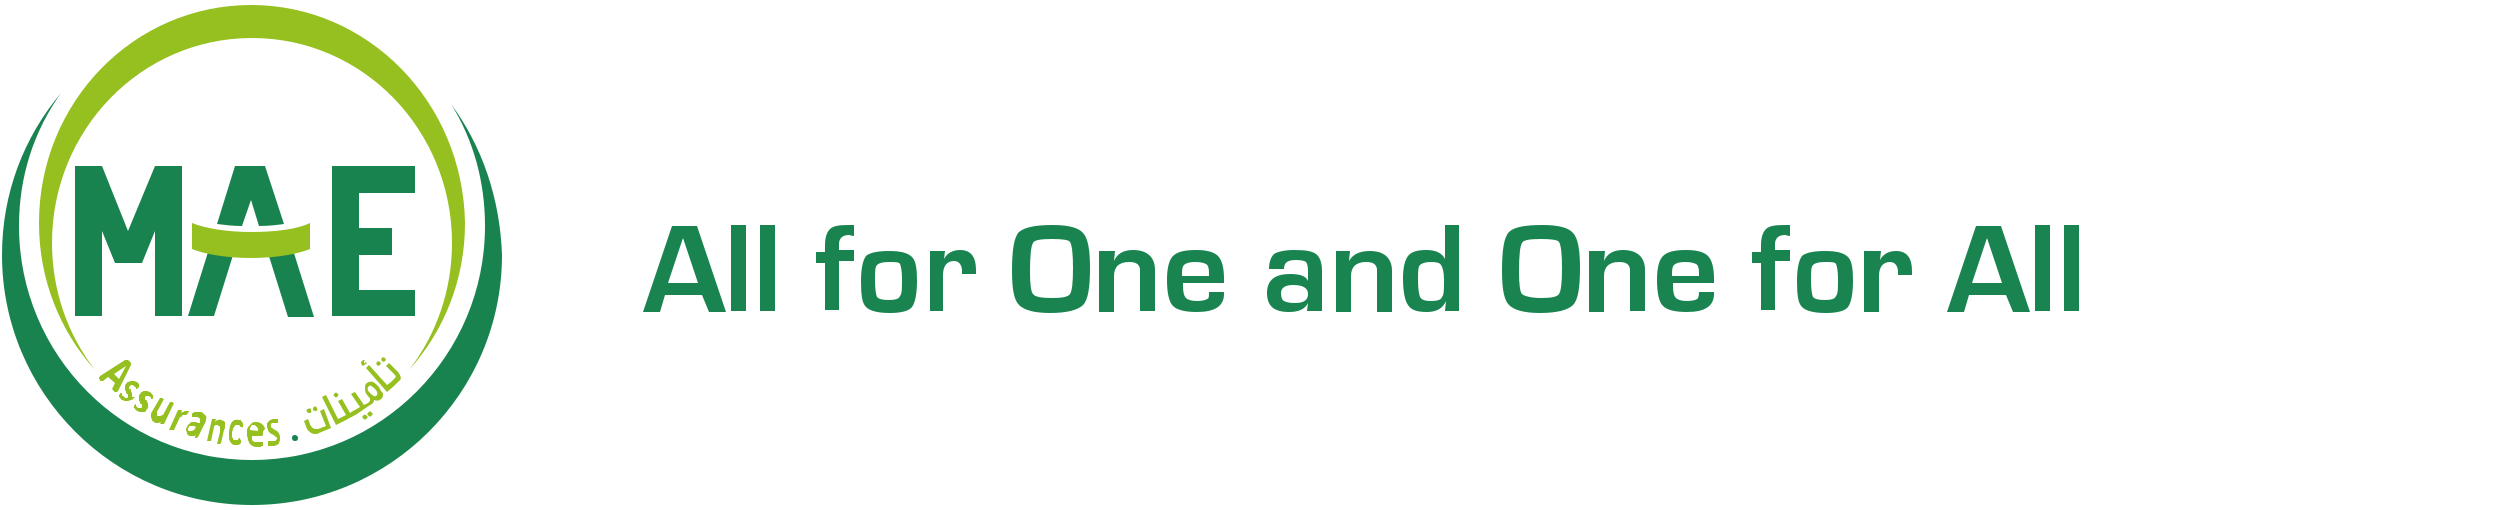 <?xml version="1.0" encoding="utf-8"?>
<!-- Generator: Adobe Illustrator 19.0.0, SVG Export Plug-In . SVG Version: 6.00 Build 0)  -->
<svg version="1.1" id="Calque_1" xmlns="http://www.w3.org/2000/svg" xmlns:xlink="http://www.w3.org/1999/xlink" x="0px" y="0px"
	 viewBox="-130 -60.5 250 51" style="enable-background:new -130 -60.5 250 51;" xml:space="preserve">
<style type="text/css">
	.st0{fill:#198350;}
	.st1{fill:#95C01F;}
	.st2{enable-background:new    ;}
	.st3{fill:#198450;}
</style>
<g>
	<g>
		<g>
			<g>
				<g>
					<path class="st0" d="M-100.5-17c-0.2,0-0.3,0.1-0.3,0.3c0,0.2,0.1,0.3,0.3,0.3s0.3-0.1,0.3-0.3S-100.4-17-100.5-17z"/>
					<path class="st1" d="M-118.2-21.4c0,0-0.1,0.1-0.1,0.1c0,0,0,0-0.1,0c0,0-0.1,0-0.1,0s-0.1,0-0.1-0.1c-0.1,0-0.1-0.1-0.1-0.1
						c0,0,0,0-0.1-0.1c0,0,0,0,0,0s0,0,0,0l0.3-0.6l-0.7-0.6l-0.5,0.4c0,0,0,0-0.1,0c0,0,0,0,0,0s0,0-0.1,0s-0.1,0-0.1-0.1
						s-0.1-0.1-0.1-0.1c0,0,0,0,0-0.1s0,0,0-0.1c0,0,0.1,0,0.1-0.1l2.5-1.6c0,0,0.1,0,0.1,0c0,0,0,0,0.1,0c0,0,0,0,0.1,0
						c0,0,0.1,0.1,0.1,0.1c0.1,0,0.1,0.1,0.1,0.1c0,0,0.1,0.1,0.1,0.1c0,0,0,0,0,0.1c0,0,0,0,0,0.1L-118.2-21.4z M-117.4-23.9
						L-117.4-23.9l-1.2,0.8l0.5,0.5L-117.4-23.9z"/>
					<path class="st1" d="M-116.6-20.7c-0.1,0.1-0.2,0.2-0.3,0.2c-0.1,0-0.2,0.1-0.3,0.1s-0.2,0-0.3,0c-0.1,0-0.2-0.1-0.3-0.1
						c-0.1,0-0.1-0.1-0.1-0.1c0,0-0.1-0.1-0.1-0.1s0-0.1-0.1-0.1c0,0,0-0.1,0-0.1c0,0,0,0,0-0.1c0,0,0.1-0.1,0.1-0.1
						c0,0,0-0.1,0.1-0.1s0,0,0.1,0c0,0,0,0,0,0c0,0,0,0,0,0s0,0,0,0.1c0,0,0,0.1,0,0.1c0,0,0,0.1,0.1,0.1s0.1,0.1,0.1,0.1
						c0,0,0.1,0,0.1,0.1c0,0,0.1,0,0.1,0c0,0,0.1,0,0.1,0c0,0,0.1,0,0.1-0.1s0-0.1,0-0.1c0,0,0-0.1,0-0.1c0,0,0-0.1-0.1-0.1
						c0,0-0.1-0.1-0.1-0.2c0,0,0-0.1-0.1-0.2c0-0.1,0-0.1,0-0.2s0-0.1,0-0.2c0-0.1,0.1-0.2,0.1-0.2c0.1-0.1,0.1-0.2,0.2-0.2
						c0.1,0,0.2-0.1,0.3-0.1c0.1,0,0.2,0,0.3,0c0.1,0,0.2,0.1,0.3,0.1c0,0,0.1,0.1,0.1,0.1s0.1,0.1,0.1,0.1c0,0,0,0.1,0,0.1
						c0,0,0,0,0,0.1s0,0,0,0c0,0,0,0,0,0c0,0,0,0,0,0.1c0,0,0,0-0.1,0.1c0,0-0.1,0.1-0.1,0.1c0,0,0,0-0.1,0s0,0,0,0c0,0,0,0,0,0
						s0,0,0,0c0,0,0-0.1,0-0.1c0,0,0-0.1-0.1-0.1c0,0-0.1-0.1-0.1-0.1c0,0-0.1,0-0.1-0.1c0,0-0.1,0-0.1,0c0,0-0.1,0-0.1,0
						c0,0,0,0-0.1,0.1c0,0-0.1,0.1-0.1,0.1c0,0,0,0.1,0,0.1c0,0,0,0.1,0.1,0.1s0.1,0.1,0.1,0.2c0,0,0,0.1,0.1,0.2c0,0.1,0,0.1,0,0.2
						c0,0.1,0,0.1,0,0.2C-116.4-20.8-116.5-20.8-116.6-20.7z"/>
					<path class="st1" d="M-115.2-19.7c-0.1,0.1-0.2,0.2-0.2,0.3s-0.2,0.1-0.3,0.1c-0.1,0-0.2,0-0.3,0c-0.1,0-0.2-0.1-0.3-0.1
						c0,0-0.1-0.1-0.1-0.1c0,0-0.1-0.1-0.1-0.1c0,0,0-0.1-0.1-0.1s0-0.1,0-0.1s0,0,0-0.1c0,0,0-0.1,0.1-0.1c0,0,0-0.1,0.1-0.1
						c0,0,0,0,0,0c0,0,0,0,0,0c0,0,0,0,0,0c0,0,0,0,0,0.1c0,0,0,0.1,0,0.1c0,0,0.1,0.1,0.1,0.1s0.1,0.1,0.1,0.1c0,0,0.1,0,0.1,0
						c0,0,0.1,0,0.1,0c0,0,0.1,0,0.1,0s0.1,0,0.1-0.1c0,0,0-0.1,0-0.1c0,0,0-0.1,0-0.1c0,0,0-0.1-0.1-0.1s-0.1-0.1-0.1-0.2
						c0,0-0.1-0.1-0.1-0.2c0-0.1,0-0.1,0-0.2c0-0.1,0-0.1,0-0.2c0-0.1,0.1-0.2,0.1-0.2c0.1-0.1,0.1-0.2,0.2-0.2
						c0.1-0.1,0.2-0.1,0.2-0.1s0.2,0,0.3,0s0.2,0.1,0.3,0.1c0,0,0.1,0.1,0.1,0.1c0,0,0.1,0.1,0.1,0.1c0,0,0,0.1,0.1,0.1
						c0,0,0,0,0,0.1c0,0,0,0,0,0c0,0,0,0,0,0c0,0,0,0,0,0.1c0,0,0,0,0,0.1c0,0,0,0.1-0.1,0.1c0,0,0,0-0.1,0c0,0,0,0,0,0s0,0,0,0
						s0,0,0,0c0,0,0-0.1,0-0.1c0,0,0-0.1-0.1-0.1c0,0-0.1-0.1-0.1-0.1c0,0-0.1,0-0.1,0c0,0-0.1,0-0.1,0s-0.1,0-0.1,0
						c0,0,0,0-0.1,0.1c0,0,0,0.1,0,0.1s0,0.1,0,0.1c0,0,0,0.1,0.1,0.1s0.1,0.1,0.1,0.2c0,0,0.1,0.1,0.1,0.2c0,0.1,0,0.1,0,0.2
						c0,0.1,0,0.1,0,0.2C-115.1-19.9-115.1-19.8-115.2-19.7z"/>
					<path class="st1" d="M-113.6-18.1C-113.6-18.1-113.6-18.1-113.6-18.1C-113.7-18.1-113.7-18.1-113.6-18.1c-0.1,0-0.1,0-0.1,0
						c0,0,0,0-0.1,0c0,0-0.1,0-0.1,0c0,0,0,0-0.1,0c0,0,0,0,0,0c0,0,0,0,0,0l0.1-0.2c-0.2,0.1-0.3,0.1-0.4,0.1c-0.1,0-0.2,0-0.3-0.1
						c-0.1-0.1-0.2-0.1-0.2-0.2c0-0.1-0.1-0.2-0.1-0.3c0-0.1,0-0.2,0-0.3c0-0.1,0.1-0.2,0.2-0.4l0.7-1.2c0,0,0,0,0,0c0,0,0,0,0,0
						c0,0,0,0,0.1,0c0,0,0.1,0,0.1,0c0,0,0.1,0,0.1,0.1c0,0,0,0,0.1,0c0,0,0,0,0,0c0,0,0,0,0,0l-0.6,1.1c-0.1,0.1-0.1,0.2-0.1,0.2
						c0,0.1,0,0.1,0,0.2s0,0.1,0,0.1c0,0,0,0.1,0.1,0.1c0.1,0,0.1,0,0.2,0c0.1,0,0.2-0.1,0.3-0.1l0.7-1.3c0,0,0,0,0,0c0,0,0,0,0,0
						s0,0,0.1,0c0,0,0.1,0,0.1,0s0.1,0,0.1,0.1c0,0,0,0,0.1,0c0,0,0,0,0,0c0,0,0,0,0,0L-113.6-18.1z"/>
					<path class="st1" d="M-111.2-19.2c0,0,0,0.1-0.1,0.1c0,0,0,0.1-0.1,0.1c0,0,0,0,0,0s0,0,0,0s0,0,0,0c0,0,0,0,0,0s0,0,0,0
						c0,0,0,0-0.1,0c0,0,0,0-0.1,0c0,0-0.1,0-0.1,0c0,0-0.1,0-0.1,0.1s-0.1,0.1-0.2,0.1l-0.6,1.3c0,0,0,0,0,0c0,0,0,0-0.1,0
						s-0.1,0-0.1,0c0,0-0.1,0-0.1,0s-0.1,0-0.1,0c0,0-0.1,0-0.1,0c0,0,0,0,0,0c0,0,0,0,0,0l0.9-2c0,0,0,0,0,0c0,0,0,0,0,0
						c0,0,0,0,0.1,0s0.1,0,0.1,0c0,0,0.1,0,0.1,0c0,0,0,0,0.1,0c0,0,0,0,0,0c0,0,0,0,0,0l-0.1,0.3c0.1-0.1,0.1-0.1,0.2-0.1
						c0.1,0,0.1-0.1,0.2-0.1c0.1,0,0.1,0,0.1,0c0,0,0.1,0,0.1,0c0,0,0,0,0.1,0c0,0,0,0,0.1,0c0,0,0,0,0,0c0,0,0,0,0,0c0,0,0,0,0,0
						s0,0,0,0c0,0,0,0,0,0.1C-111.1-19.3-111.2-19.3-111.2-19.2z"/>
					<path class="st1" d="M-110.2-16.8C-110.3-16.8-110.3-16.7-110.2-16.8c-0.1,0.1-0.1,0.1-0.1,0.1s-0.1,0-0.1,0s-0.1,0-0.1,0
						c0,0,0,0,0,0c0,0,0,0,0-0.1l0.1-0.2c-0.1,0.1-0.2,0.1-0.3,0.1c-0.1,0-0.2,0-0.3,0c-0.1,0-0.2-0.1-0.2-0.1s-0.1-0.1-0.1-0.2
						c0-0.1-0.1-0.2-0.1-0.3s0-0.2,0.1-0.3c0-0.1,0.1-0.2,0.2-0.3c0.1-0.1,0.2-0.1,0.2-0.2c0.1,0,0.2,0,0.3,0s0.3,0,0.4,0.1l0.2,0
						l0-0.1c0-0.1,0-0.1,0-0.2c0,0,0-0.1,0-0.1s0-0.1-0.1-0.1c0,0-0.1,0-0.1-0.1c-0.1,0-0.2,0-0.2,0c-0.1,0-0.1,0-0.2,0
						c0,0-0.1,0-0.1,0s-0.1,0-0.1,0c0,0,0,0,0,0c0,0,0,0,0-0.1c0,0,0,0,0-0.1c0,0,0-0.1,0-0.1c0,0,0-0.1,0.1-0.1c0,0,0,0,0.1-0.1
						c0,0,0.1,0,0.1,0c0.1,0,0.1,0,0.2,0c0.1,0,0.1,0,0.2,0s0.1,0,0.2,0c0.1,0,0.2,0.1,0.3,0.2s0.1,0.1,0.2,0.2c0,0.1,0.1,0.2,0,0.3
						c0,0.1,0,0.2-0.1,0.4L-110.2-16.8z M-110.4-17.8l-0.2-0.1c-0.1,0-0.1,0-0.2,0s-0.1,0-0.2,0s-0.1,0-0.1,0.1c0,0-0.1,0.1-0.1,0.1
						c0,0.1,0,0.2,0,0.2c0,0.1,0.1,0.1,0.2,0.1c0.1,0,0.1,0,0.2,0s0.1-0.1,0.2-0.1L-110.4-17.8z"/>
					<path class="st1" d="M-107.9-16.2C-107.9-16.2-107.9-16.2-107.9-16.2C-108-16.2-108-16.2-107.9-16.2c-0.1,0.1-0.1,0.1-0.1,0.1
						c0,0-0.1,0-0.1,0c0,0-0.1,0-0.1,0s0,0-0.1,0c0,0,0,0,0,0c0,0,0,0,0,0l0.3-1.2c0-0.1,0-0.2,0-0.3c0-0.1,0-0.1,0-0.2
						c0,0,0-0.1-0.1-0.1s-0.1,0-0.1-0.1c-0.1,0-0.1,0-0.2,0c-0.1,0-0.2,0.1-0.2,0.2l-0.3,1.4c0,0,0,0,0,0c0,0,0,0,0,0c0,0,0,0-0.1,0
						c0,0-0.1,0-0.1,0c0,0-0.1,0-0.1,0s0,0-0.1,0c0,0,0,0,0,0c0,0,0,0,0,0l0.5-2.2c0,0,0,0,0,0c0,0,0,0,0,0s0,0,0.1,0
						c0,0,0.1,0,0.1,0c0,0,0.1,0,0.1,0s0,0,0.1,0c0,0,0,0,0,0c0,0,0,0,0,0l-0.1,0.3c0.1-0.1,0.2-0.2,0.3-0.2s0.2-0.1,0.3,0
						c0.1,0,0.2,0.1,0.3,0.1c0.1,0.1,0.1,0.1,0.1,0.2c0,0.1,0,0.2,0,0.3c0,0.1,0,0.3-0.1,0.4L-107.9-16.2z"/>
					<path class="st1" d="M-105.9-16.4c0,0,0,0.1,0,0.1s0,0,0,0.1c0,0,0,0,0,0s0,0,0,0c0,0,0,0-0.1,0.1c0,0-0.1,0-0.1,0.1
						c-0.1,0-0.1,0-0.2,0c-0.1,0-0.1,0-0.2,0c-0.1,0-0.2,0-0.3-0.1c-0.1-0.1-0.2-0.2-0.2-0.3c-0.1-0.1-0.1-0.2-0.1-0.4
						c0-0.2,0-0.3,0-0.5c0-0.2,0.1-0.4,0.1-0.6c0.1-0.2,0.1-0.3,0.2-0.4c0.1-0.1,0.2-0.2,0.3-0.2s0.2-0.1,0.3,0c0,0,0.1,0,0.2,0
						c0.1,0,0.1,0,0.1,0.1c0,0,0.1,0,0.1,0.1c0,0,0,0,0.1,0.1c0,0,0,0,0,0c0,0,0,0,0,0s0,0,0,0.1s0,0.1,0,0.1c0,0.1,0,0.2,0,0.2
						c0,0,0,0.1-0.1,0c0,0,0,0-0.1,0c0,0-0.1,0-0.1-0.1c0,0-0.1-0.1-0.1-0.1s-0.1,0-0.2,0c-0.1,0-0.2,0-0.3,0.2
						c-0.1,0.1-0.1,0.3-0.2,0.5c0,0.1,0,0.2,0,0.3c0,0.1,0,0.2,0,0.2s0.1,0.1,0.1,0.2s0.1,0.1,0.2,0.1c0.1,0,0.1,0,0.2,0
						s0.1,0,0.1-0.1c0,0,0.1,0,0.1-0.1c0,0,0,0,0.1,0c0,0,0,0,0,0c0,0,0,0,0,0c0,0,0,0,0,0.1C-105.9-16.5-105.9-16.4-105.9-16.4z"/>
					<path class="st1" d="M-103.7-17.2c0,0.1,0,0.1,0,0.2c0,0-0.1,0.1-0.1,0.1l-1,0c0,0.1,0,0.2,0,0.3c0,0.1,0,0.1,0.1,0.2
						s0.1,0.1,0.2,0.1s0.1,0,0.2,0s0.2,0,0.2,0s0.1,0,0.2,0c0,0,0.1,0,0.1,0c0,0,0,0,0.1,0c0,0,0,0,0,0c0,0,0,0,0,0c0,0,0,0,0,0.1
						c0,0,0,0.1,0,0.1c0,0,0,0.1,0,0.1c0,0,0,0,0,0.1s0,0,0,0c0,0,0,0,0,0c0,0,0,0-0.1,0c0,0-0.1,0-0.1,0.1c-0.1,0-0.1,0-0.2,0
						c-0.1,0-0.2,0-0.2,0c-0.2,0-0.3,0-0.4-0.1c-0.1,0-0.2-0.1-0.3-0.2c-0.1-0.1-0.1-0.2-0.2-0.4c0-0.2-0.1-0.3-0.1-0.5
						c0-0.2,0-0.4,0-0.5s0.1-0.3,0.2-0.4c0.1-0.1,0.2-0.2,0.3-0.3c0.1-0.1,0.2-0.1,0.4-0.1c0.1,0,0.3,0,0.4,0.1
						c0.1,0,0.2,0.1,0.3,0.2c0.1,0.1,0.1,0.2,0.2,0.3S-103.8-17.4-103.7-17.2L-103.7-17.2z M-104.2-17.4c0-0.2,0-0.3-0.1-0.4
						c-0.1-0.1-0.2-0.2-0.3-0.2c-0.1,0-0.1,0-0.2,0c0,0-0.1,0.1-0.1,0.1s0,0.1-0.1,0.2c0,0.1,0,0.1,0,0.2L-104.2-17.4z"/>
					<path class="st1" d="M-102-16.8c0,0.1,0,0.2,0,0.3c0,0.1-0.1,0.2-0.1,0.3s-0.1,0.1-0.2,0.2c-0.1,0-0.2,0.1-0.3,0.1
						c-0.1,0-0.1,0-0.2,0c-0.1,0-0.1,0-0.2,0c-0.1,0-0.1,0-0.1,0c0,0-0.1,0-0.1,0c0,0,0,0,0-0.1s0-0.1,0-0.2c0,0,0-0.1,0-0.1
						c0,0,0,0,0-0.1s0,0,0,0c0,0,0,0,0,0s0,0,0.1,0c0,0,0.1,0,0.1,0c0,0,0.1,0,0.2,0s0.1,0,0.2,0c0,0,0.1,0,0.1,0c0,0,0.1,0,0.1-0.1
						c0,0,0,0,0.1-0.1c0,0,0-0.1,0-0.1s0-0.1-0.1-0.1s-0.1-0.1-0.1-0.1c0,0-0.1,0-0.1-0.1c-0.1,0-0.1,0-0.2-0.1
						c-0.1,0-0.1,0-0.2-0.1c0,0-0.1-0.1-0.1-0.1s-0.1-0.1-0.1-0.2c0-0.1-0.1-0.2-0.1-0.3c0-0.1,0-0.2,0-0.3c0-0.1,0.1-0.2,0.1-0.2
						c0.1-0.1,0.1-0.1,0.2-0.2c0.1,0,0.2-0.1,0.3-0.1c0,0,0.1,0,0.2,0c0.1,0,0.1,0,0.1,0c0,0,0.1,0,0.1,0c0,0,0.1,0,0.1,0
						c0,0,0,0,0,0c0,0,0,0,0,0c0,0,0,0,0,0.1c0,0,0,0.1,0,0.1c0,0,0,0.1,0,0.1s0,0,0,0.1s0,0,0,0c0,0,0,0,0,0s0,0-0.1,0
						c0,0-0.1,0-0.1,0c0,0-0.1,0-0.1,0c0,0-0.1,0-0.2,0c0,0-0.1,0-0.1,0c0,0,0,0-0.1,0.1s0,0,0,0.1c0,0,0,0.1,0,0.1c0,0,0,0.1,0,0.1
						s0.1,0.1,0.1,0.1c0,0,0.1,0,0.1,0.1c0.1,0,0.1,0,0.2,0.1s0.1,0,0.2,0.1c0,0,0.1,0.1,0.1,0.1s0.1,0.1,0.1,0.2
						C-102-17-102-16.9-102-16.8z"/>
					<path class="st1" d="M-98.1-17.2c-0.1,0.1-0.3,0.1-0.4,0.1c-0.3,0-0.6-0.2-0.8-0.5l-0.3-0.8l0.4-0.2l0.2,0.5
						c0,0.1,0.1,0.2,0.1,0.2c0.1,0.2,0.3,0.3,0.5,0.3c0.1,0,0.1,0,0.2,0l0.8-0.3l-0.6-1.5l0.4-0.2l0.7,1.9L-98.1-17.2z"/>
					<path class="st1" d="M-92.1-21.8c-0.2-0.2-0.4-0.4-0.6-0.5c-0.2-0.1-0.5,0-0.6,0.1c-0.2,0.1-0.2,0.3-0.2,0.6
						c0,0.3,0.1,0.5,0.3,0.7c0.1,0.1,0.1,0.2,0.2,0.2c0,0.1,0,0.2,0,0.3c0,0-0.1,0.1-0.2,0.2l-0.4,0.2l-0.9-1.3l-0.4,0.2l0.9,1.3
						l-0.7,0.4l-0.3,0.2l-0.8-1.4l-0.4,0.2l0.8,1.4l-0.4,0.2l0,0l-0.4,0.2l-1.2-2.4l-0.4,0.2l1.4,2.8l0.8-0.4l1.3-0.7l1.3-0.9l0,0
						l0.2-0.1c0.1-0.1,0.2-0.2,0.2-0.4l0,0c0,0,0,0,0,0c0.3,0.1,0.5,0.1,0.7-0.1c0.2-0.1,0.2-0.3,0.2-0.6
						C-91.9-21.3-92-21.6-92.1-21.8z M-92.4-20.9c-0.1,0.1-0.3,0-0.6-0.3s-0.3-0.5-0.1-0.7c0.1-0.1,0.3,0,0.6,0.3
						S-92.2-21-92.4-20.9z"/>
					<path class="st1" d="M-90.2-23.3l-0.9-0.9l-0.3,0.3l0.9,0.9c0.1,0.1,0.1,0.2,0,0.3l-0.4,0.4l-0.4,0.3l-1.8-2l-0.3,0.3l2.1,2.4
						l0.7-0.6l0.5-0.5C-89.8-22.6-89.9-22.9-90.2-23.3z"/>
					<path class="st1" d="M-96.2-21.1c0.1,0.1,0,0.2-0.1,0.3c-0.1,0.1-0.2,0-0.3-0.1c-0.1-0.1,0-0.2,0.1-0.3
						C-96.4-21.3-96.3-21.2-96.2-21.1z"/>
					<path class="st1" d="M-93.3-18.9c0.1,0.1,0.1,0.2-0.1,0.3c-0.1,0.1-0.2,0.1-0.3-0.1c-0.1-0.1-0.1-0.2,0.1-0.3
						C-93.5-19.1-93.4-19-93.3-18.9z"/>
					<path class="st1" d="M-92.8-19.2c0.1,0.1,0.1,0.2-0.1,0.3c-0.1,0.1-0.2,0.1-0.3-0.1c-0.1-0.1-0.1-0.2,0.1-0.3
						C-93-19.4-92.9-19.4-92.8-19.2z"/>
					<path class="st1" d="M-93.6-24.5L-93.6-24.5l0.1,0.1c0,0-0.1,0-0.1,0.1c0,0,0,0.1,0,0.1c0,0,0,0,0,0c0,0,0.1,0,0.1,0l0.1-0.1
						c0,0,0,0,0,0l0.1,0.1l-0.4,0.3l-0.1-0.1l0,0l0,0l0,0c-0.1-0.1-0.1-0.2-0.1-0.3C-93.7-24.5-93.7-24.5-93.6-24.5z"/>
					<path class="st1" d="M-92-24.3c0.1,0.1,0.1,0.2,0,0.3c-0.1,0.1-0.2,0.1-0.3,0c-0.1-0.1-0.1-0.2,0-0.3
						C-92.2-24.4-92.1-24.4-92-24.3z"/>
					<path class="st1" d="M-91.5-24.7c0.1,0.1,0.1,0.2,0,0.3c-0.1,0.1-0.2,0.1-0.3,0c-0.1-0.1-0.1-0.2,0-0.3
						C-91.8-24.8-91.6-24.8-91.5-24.7z"/>
					<path class="st1" d="M-98.9-19.5c0.1,0.2,0,0.3-0.1,0.3c-0.1,0-0.2,0-0.3-0.1c-0.1-0.2,0-0.3,0.1-0.3
						C-99-19.7-98.9-19.7-98.9-19.5z"/>
					<path class="st1" d="M-98.3-19.7c0.1,0.2,0,0.3-0.1,0.3c-0.1,0-0.2,0-0.3-0.1c0-0.2,0-0.3,0.1-0.3
						C-98.5-19.9-98.4-19.9-98.3-19.7z"/>
				</g>
				<g>
					<path class="st1" d="M-104.9-60c-11.7,0-21.2,9.7-21.2,21.8c0,5.7,2.1,10.8,5.6,14.7c-2.7-3.5-4.3-7.9-4.3-12.7
						c0-11.3,8.9-20.5,20-20.5s20,9.2,20,20.5c0,4.8-1.6,9.2-4.3,12.7c3.5-3.9,5.6-9,5.6-14.7C-83.7-50.3-93.2-60-104.9-60z"/>
					<path class="st0" d="M-84.9-50.1c2.2,3.5,3.4,7.7,3.4,12.2c0,12.9-10.4,23.4-23.3,23.4s-23.3-10.5-23.3-23.4
						c0-5,1.5-9.5,4.2-13.3c-3.7,4.4-5.9,10-5.9,16.2c0,13.8,11.2,25,25,25s25-11.2,25-25C-80-40.7-81.8-45.9-84.9-50.1z"/>
				</g>
				<polygon class="st0" points="-114.5,-43.9 -117.2,-37.4 -119.8,-43.9 -122.5,-43.9 -122.5,-28.9 -119.8,-28.9 -119.8,-37.4 
					-118.5,-34.2 -115.8,-34.2 -114.5,-37.4 -114.5,-28.9 -111.8,-28.9 -111.8,-43.9 				"/>
				<polygon class="st0" points="-88.5,-41.2 -88.5,-43.9 -94.1,-43.9 -96.8,-43.9 -96.8,-41.2 -96.8,-37.7 -96.8,-35 -96.8,-31.5 
					-96.8,-28.9 -94.1,-28.9 -88.5,-28.9 -88.5,-31.5 -94.1,-31.5 -94.1,-35 -90.8,-35 -90.8,-37.7 -94.1,-37.7 -94.1,-41.2 				"/>
				<g>
					<path class="st0" d="M-104.9-40.5l0.8,2.6c0.9,0,1.8-0.1,2.5-0.2l-1.9-5.8h-3l-1.8,5.8c0.8,0.1,1.6,0.2,2.5,0.2L-104.9-40.5z"
						/>
					<path class="st0" d="M-111.2-28.9h2.6l2-6.4c-0.9-0.1-1.8-0.2-2.5-0.3L-111.2-28.9z"/>
					<path class="st0" d="M-100.7-35.5c-0.7,0.2-1.6,0.3-2.5,0.3l2,6.4h2.6L-100.7-35.5z"/>
					<path class="st1" d="M-104.9-37.3c-2.5,0-4.7-0.4-5.9-0.9v0.3v2v0.3c1.2,0.5,3.4,0.9,5.9,0.9s4.7-0.4,5.9-0.9v-0.3v-2v-0.3
						C-100.2-37.6-102.4-37.3-104.9-37.3z"/>
				</g>
			</g>
		</g>
	</g>
	<g class="st2">
		<path class="st3" d="M-59.8-31h-3.7l-0.5,1.7h-1.7l2.9-8.6h2.5l2.9,8.6h-1.7L-59.8-31z M-60.2-32.2l-1.5-4.5l-1.5,4.5H-60.2z"/>
		<path class="st3" d="M-55.4-38v8.6h-1.5V-38H-55.4z"/>
		<path class="st3" d="M-52.5-38v8.6H-54V-38H-52.5z"/>
		<path class="st3" d="M-47.5-29.3v-4.9h-0.9v-1.1h0.9V-36c0-0.8,0.2-1.3,0.5-1.6c0.3-0.3,0.9-0.4,1.8-0.4c0.1,0,0.4,0,0.6,0v1.1
			c-0.2,0-0.4-0.1-0.5-0.1c-0.6,0-1,0.3-1,0.9v0.6h1.5v1.1h-1.5v4.9H-47.5z"/>
		<path class="st3" d="M-41.1-35.4c1.2,0,1.9,0.2,2.3,0.6c0.4,0.4,0.5,1.2,0.5,2.4c0,1.3-0.2,2.2-0.5,2.6s-1.1,0.6-2.2,0.6
			c-1.2,0-2-0.2-2.4-0.6c-0.4-0.4-0.5-1.2-0.5-2.6c0-1.3,0.2-2.1,0.5-2.5C-43.1-35.2-42.3-35.4-41.1-35.4z M-41.1-34.3
			c-0.6,0-1,0.1-1.2,0.3c-0.2,0.2-0.2,0.7-0.2,1.5c0,0.9,0.1,1.5,0.2,1.7c0.2,0.2,0.5,0.3,1.2,0.3c0.6,0,1-0.1,1.1-0.4
			c0.2-0.2,0.2-0.8,0.2-1.7c0-0.8-0.1-1.3-0.2-1.5S-40.5-34.3-41.1-34.3z"/>
		<path class="st3" d="M-37-35.4h1.5l-0.1,0.8l0,0c0.3-0.6,0.9-0.9,1.6-0.9c1.1,0,1.6,0.7,1.6,2v0.4h-1.4c0-0.2,0-0.3,0-0.3
			c0-0.6-0.3-1-0.8-1c-0.7,0-1.1,0.5-1.1,1.4v3.6H-37V-35.4z"/>
		<path class="st3" d="M-24.7-38c1.6,0,2.6,0.3,3,0.8c0.5,0.5,0.7,1.7,0.7,3.5c0,2-0.2,3.2-0.7,3.7c-0.5,0.5-1.6,0.8-3.3,0.8
			c-1.6,0-2.6-0.3-3.1-0.8s-0.7-1.6-0.7-3.4c0-2.1,0.2-3.4,0.7-3.9C-27.5-37.8-26.4-38-24.7-38z M-24.8-36.6c-1.1,0-1.8,0.1-1.9,0.4
			c-0.2,0.3-0.3,1.3-0.3,2.9c0,1.2,0.1,2,0.3,2.2c0.2,0.3,0.9,0.4,1.9,0.4c1,0,1.6-0.1,1.8-0.4c0.2-0.3,0.3-1.1,0.3-2.6
			c0-1.4-0.1-2.3-0.3-2.6C-23.1-36.5-23.7-36.6-24.8-36.6z"/>
		<path class="st3" d="M-19.9-35.4h1.4l-0.1,1l0,0c0.3-0.7,0.9-1.1,1.9-1.1c1.4,0,2.2,0.7,2.2,2v4.1h-1.5V-33v-0.2l0-0.4
			c-0.1-0.5-0.4-0.7-1.1-0.7c-1,0-1.5,0.5-1.5,1.4v3.6h-1.5V-35.4z"/>
		<path class="st3" d="M-9.1-31.3h1.5v0.2c0,1.2-0.9,1.8-2.7,1.8c-1.2,0-2-0.2-2.4-0.6c-0.4-0.4-0.6-1.3-0.6-2.6
			c0-1.2,0.2-2,0.6-2.4c0.4-0.4,1.1-0.6,2.3-0.6c1.1,0,1.8,0.2,2.2,0.6c0.4,0.4,0.6,1.2,0.6,2.3v0.4h-4.1c0,0.1,0,0.2,0,0.3
			c0,0.6,0.1,1,0.3,1.2c0.2,0.2,0.6,0.3,1.1,0.3c0.5,0,0.9-0.1,1-0.2C-9.1-30.6-9.1-30.9-9.1-31.3z M-9.1-33l0-0.2
			c0-0.5-0.1-0.8-0.3-0.9c-0.2-0.1-0.5-0.2-1.1-0.2c-0.5,0-0.9,0.1-1.1,0.3c-0.2,0.2-0.2,0.6-0.2,1.1H-9.1z"/>
		<path class="st3" d="M-1.6-33.6h-1.5c0-0.7,0.2-1.2,0.5-1.5c0.3-0.2,1-0.4,2-0.4c1.1,0,1.8,0.1,2.2,0.4s0.6,0.9,0.6,1.7v4H0.7
			l0.1-0.8l0,0c-0.3,0.6-0.9,0.9-1.9,0.9c-1.5,0-2.2-0.6-2.2-1.9c0-1.3,0.8-1.9,2.3-1.9c1,0,1.6,0.2,1.8,0.7h0v-1
			c0-0.5-0.1-0.8-0.2-0.9s-0.5-0.2-1-0.2C-1.3-34.5-1.6-34.2-1.6-33.6z M-0.7-32c-0.8,0-1.2,0.3-1.2,0.8c0,0.4,0.1,0.7,0.3,0.8
			c0.2,0.1,0.5,0.2,1.1,0.2c0.9,0,1.3-0.3,1.3-0.9C0.8-31.7,0.3-32-0.7-32z"/>
		<path class="st3" d="M3.6-35.4h1.4l-0.1,1l0,0C5.3-35.1,6-35.4,7-35.4c1.4,0,2.2,0.7,2.2,2v4.1H7.7V-33v-0.2l0-0.4
			c-0.1-0.5-0.4-0.7-1.1-0.7c-1,0-1.5,0.5-1.5,1.4v3.6H3.6V-35.4z"/>
		<path class="st3" d="M15.9-38v8.6h-1.4l0.1-1l0,0c-0.3,0.7-0.9,1.1-1.9,1.1c-1,0-1.6-0.2-1.9-0.7c-0.3-0.4-0.5-1.3-0.5-2.7
			c0-1.1,0.2-1.8,0.5-2.2s0.9-0.6,1.8-0.6c1,0,1.6,0.3,1.9,0.9l0,0V-38H15.9z M13.1-34.3c-0.5,0-0.9,0.1-1.1,0.3
			c-0.2,0.2-0.2,0.7-0.2,1.5c0,0.9,0.1,1.4,0.2,1.7c0.2,0.3,0.5,0.4,1.1,0.4c0.6,0,1-0.1,1.1-0.4c0.2-0.2,0.2-0.8,0.2-1.7
			c0-0.7-0.1-1.2-0.3-1.5C14-34.2,13.7-34.3,13.1-34.3z"/>
		<path class="st3" d="M24.3-38c1.6,0,2.6,0.3,3,0.8c0.5,0.5,0.7,1.7,0.7,3.5c0,2-0.2,3.2-0.7,3.7c-0.5,0.5-1.6,0.8-3.3,0.8
			c-1.6,0-2.6-0.3-3.1-0.8c-0.5-0.5-0.7-1.6-0.7-3.4c0-2.1,0.2-3.4,0.7-3.9S22.5-38,24.3-38z M24.1-36.6c-1.1,0-1.8,0.1-1.9,0.4
			c-0.2,0.3-0.3,1.3-0.3,2.9c0,1.2,0.1,2,0.3,2.2s0.9,0.4,1.9,0.4c1,0,1.6-0.1,1.8-0.4c0.2-0.3,0.3-1.1,0.3-2.6
			c0-1.4-0.1-2.3-0.3-2.6C25.8-36.5,25.2-36.6,24.1-36.6z"/>
		<path class="st3" d="M29.1-35.4h1.4l-0.1,1l0,0c0.3-0.7,0.9-1.1,1.9-1.1c1.4,0,2.2,0.7,2.2,2v4.1h-1.5V-33v-0.2l0-0.4
			c-0.1-0.5-0.4-0.7-1.1-0.7c-1,0-1.5,0.5-1.5,1.4v3.6h-1.5V-35.4z"/>
		<path class="st3" d="M39.9-31.3h1.5v0.2c0,1.2-0.9,1.8-2.7,1.8c-1.2,0-2-0.2-2.4-0.6c-0.4-0.4-0.6-1.3-0.6-2.6
			c0-1.2,0.2-2,0.6-2.4c0.4-0.4,1.1-0.6,2.3-0.6c1.1,0,1.8,0.2,2.2,0.6c0.4,0.4,0.6,1.2,0.6,2.3v0.4h-4.1c0,0.1,0,0.2,0,0.3
			c0,0.6,0.1,1,0.3,1.2c0.2,0.2,0.6,0.3,1.1,0.3c0.5,0,0.9-0.1,1-0.2C39.8-30.6,39.9-30.9,39.9-31.3z M39.9-33l0-0.2
			c0-0.5-0.1-0.8-0.3-0.9c-0.2-0.1-0.5-0.2-1.1-0.2c-0.5,0-0.9,0.1-1.1,0.3c-0.2,0.2-0.2,0.6-0.2,1.1H39.9z"/>
		<path class="st3" d="M46.1-29.3v-4.9h-0.9v-1.1h0.9V-36c0-0.8,0.2-1.3,0.5-1.6s0.9-0.4,1.8-0.4c0.1,0,0.4,0,0.6,0v1.1
			c-0.2,0-0.4-0.1-0.5-0.1c-0.6,0-1,0.3-1,0.9v0.6H49v1.1h-1.5v4.9H46.1z"/>
		<path class="st3" d="M52.5-35.4c1.2,0,1.9,0.2,2.3,0.6c0.4,0.4,0.5,1.2,0.5,2.4c0,1.3-0.2,2.2-0.5,2.6s-1.1,0.6-2.2,0.6
			c-1.2,0-2-0.2-2.4-0.6c-0.4-0.4-0.5-1.2-0.5-2.6c0-1.3,0.2-2.1,0.5-2.5C50.5-35.2,51.3-35.4,52.5-35.4z M52.5-34.3
			c-0.6,0-1,0.1-1.2,0.3c-0.2,0.2-0.2,0.7-0.2,1.5c0,0.9,0.1,1.5,0.2,1.7c0.2,0.2,0.5,0.3,1.2,0.3c0.6,0,1-0.1,1.1-0.4
			c0.2-0.2,0.2-0.8,0.2-1.7c0-0.8-0.1-1.3-0.2-1.5S53.1-34.3,52.5-34.3z"/>
		<path class="st3" d="M56.6-35.4h1.5L58-34.5l0,0c0.3-0.6,0.9-0.9,1.6-0.9c1.1,0,1.6,0.7,1.6,2v0.4h-1.4c0-0.2,0-0.3,0-0.3
			c0-0.6-0.3-1-0.8-1c-0.7,0-1.1,0.5-1.1,1.4v3.6h-1.5V-35.4z"/>
		<path class="st3" d="M70.6-31h-3.7l-0.5,1.7h-1.7l2.9-8.6h2.5l2.9,8.6h-1.7L70.6-31z M70.2-32.2l-1.5-4.5l-1.5,4.5H70.2z"/>
		<path class="st3" d="M75-38v8.6h-1.5V-38H75z"/>
		<path class="st3" d="M77.9-38v8.6h-1.5V-38H77.9z"/>
	</g>
</g>
</svg>
